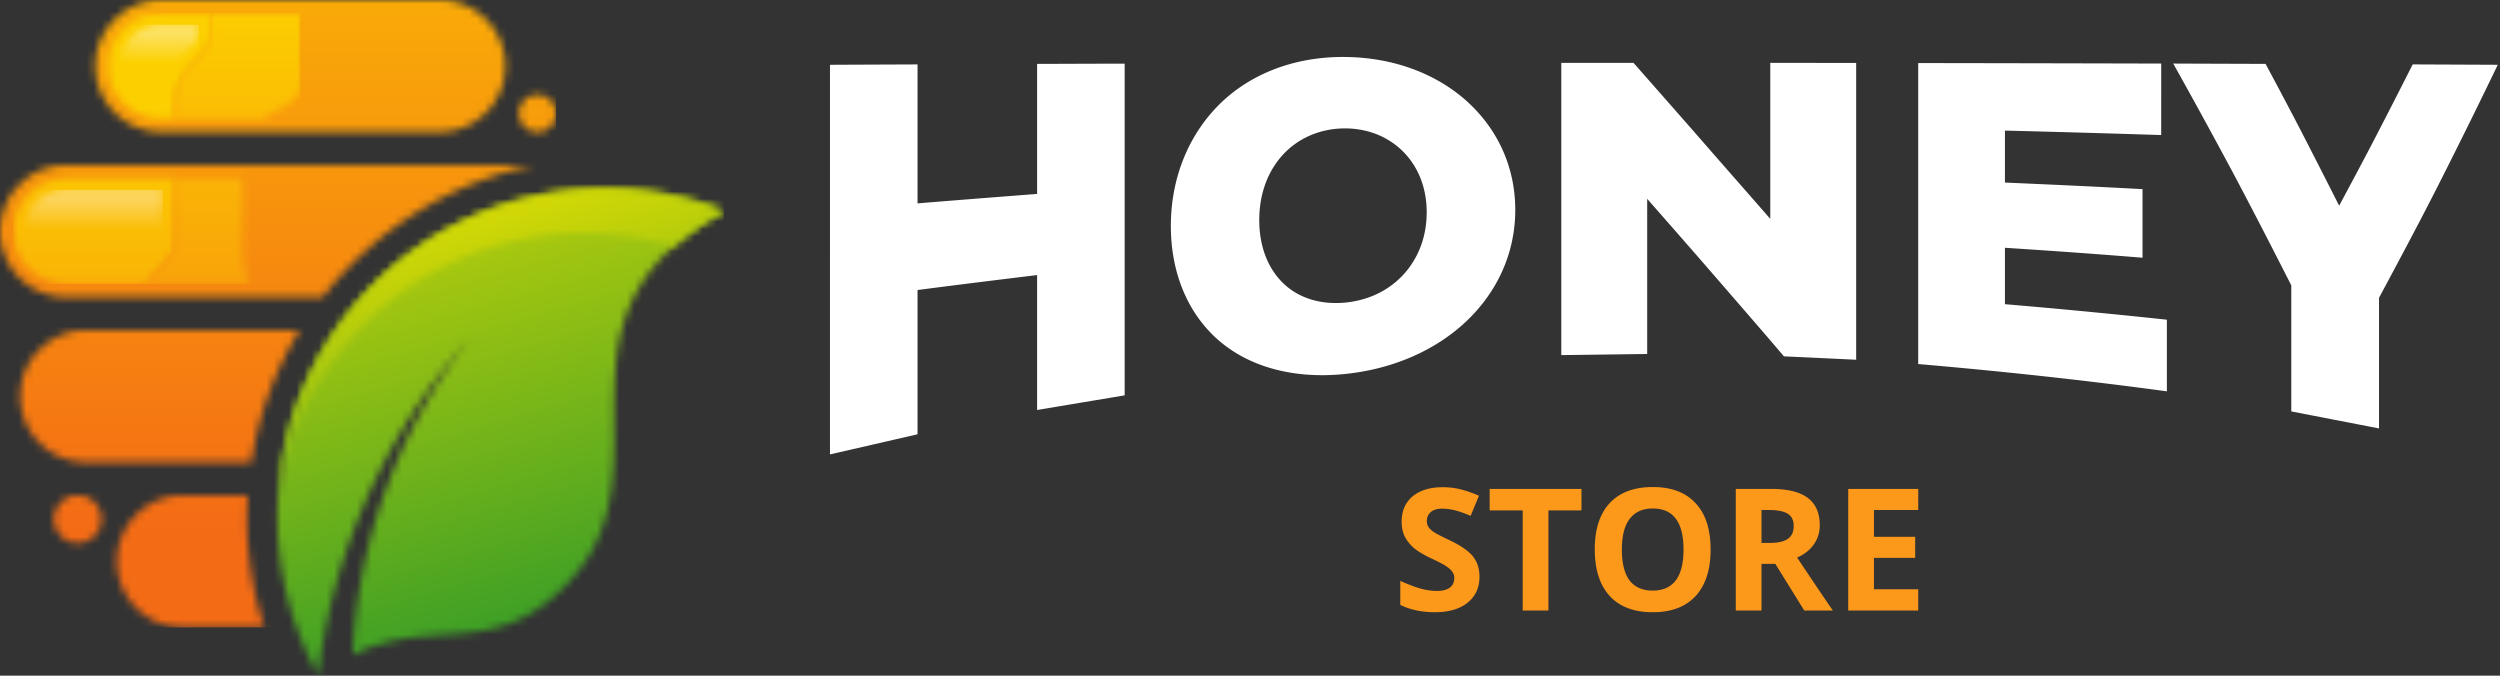 <svg xmlns="http://www.w3.org/2000/svg" width="333" height="90" fill="none"><rect width="100%" height="100%" fill="#333333" stroke="none"/><g clip-path="url(#a)"><mask id="b" width="75" height="84" x="0" y="0" maskUnits="userSpaceOnUse" style="mask-type:luminance"><path fill="#fff" d="M8.784 21.992H71.219c-11.217 2.296-21.258 8.632-28.244 17.596H8.784C3.956 39.586 0 35.628 0 30.79c0-4.84 3.953-8.798 8.784-8.798Zm2.683 21.991h28.46A47.309 47.309 0 0 0 33.48 61.58H11.467c-4.827 0-8.78-3.96-8.78-8.798s3.95-8.798 8.78-8.798Zm12.878 21.993h8.667l-.028.42a46.5 46.5 0 0 0 2.235 17.175H24.343c-4.83 0-8.78-3.96-8.78-8.796.002-4.84 3.95-8.8 8.782-8.8Zm47.248-48.38a2.483 2.483 0 0 0 2.482-2.485 2.483 2.483 0 0 0-2.482-2.484 2.483 2.483 0 0 0-2.479 2.484 2.483 2.483 0 0 0 2.48 2.484Zm-61.24 54.737a3.175 3.175 0 0 0 3.175-3.18 3.175 3.175 0 0 0-3.175-3.179 3.175 3.175 0 0 0-3.169 3.18 3.174 3.174 0 0 0 3.17 3.179ZM21.468 0h37.066c4.83 0 8.78 3.96 8.78 8.798s-3.95 8.797-8.78 8.797H21.467c-4.83 0-8.78-3.96-8.78-8.797 0-4.838 3.95-8.798 8.78-8.798Z"/></mask><g mask="url(#b)"><path fill="url(#c)" d="M74.075 0H0v83.571h74.075V0Z"/></g><mask id="d" width="28" height="37" x="1" y="1" maskUnits="userSpaceOnUse" style="mask-type:luminance"><path fill="#fff" d="M23.217 23.758H8.784c-3.858 0-7.02 3.168-7.02 7.032s3.164 7.031 7.02 7.031h10.715c1.488-2.412 3.717-2.903 3.717-5.632v-8.43h.001Zm-1.75-7.929h1.665c-.007-2.107.162-4.053 1.06-5.612 1.485-2.578 3.827-3.021 3.827-5.82v-2.63h-6.551c-3.858 0-7.02 3.167-7.02 7.03-.002 3.864 3.162 7.032 7.02 7.032Z"/></mask><g mask="url(#d)"><path fill="url(#e)" d="M28.019 1.766H1.764v36.055h26.255V1.766Z"/></g><mask id="f" width="19" height="6" x="3" y="25" maskUnits="userSpaceOnUse" style="mask-type:luminance"><path fill="#fff" d="M21.686 25.29H8.784c-3.016 0-5.491 2.481-5.491 5.5h18.392v-5.5Z"/></mask><g mask="url(#f)"><path fill="url(#g)" d="M21.686 25.29H3.295v5.5h18.391v-5.5Z"/></g><mask id="h" width="12" height="6" x="15" y="3" maskUnits="userSpaceOnUse" style="mask-type:luminance"><path fill="#fff" d="M23.286 8.798c.437-.63.944-1.18 1.513-1.731.433-.421.983-.895 1.322-1.391.275-.405.37-.794.37-1.279V3.3h-5.024c-3.011 0-5.49 2.48-5.49 5.5h7.31v-.002Z"/></mask><g mask="url(#h)"><path fill="url(#i)" d="M26.491 3.3H15.977v5.5H26.49V3.3Z"/></g><mask id="j" width="21" height="37" x="19" y="1" maskUnits="userSpaceOnUse" style="mask-type:luminance"><path fill="#fff" d="M32.256 23.758h-9.041v8.43c0 2.73-2.229 3.221-3.717 5.633H33.31l-.003-.004c-1.482-2.576-.974-6.218-.974-9.879v-.674c0-1.183-.055-2.364-.077-3.506ZM23.13 15.83h11.777C37.002 14.453 40 13.685 40 11.561V1.767H28.019v2.632c0 2.799-2.342 3.241-3.826 5.82-.9 1.558-1.07 3.504-1.062 5.611Z"/></mask><g mask="url(#j)"><path fill="url(#k)" d="M40.001 1.766H19.5v36.055h20.501V1.766Z"/></g><mask id="l" width="61" height="65" x="36" y="25" maskUnits="userSpaceOnUse" style="mask-type:luminance"><path fill="#fff" d="M96.462 28.128c-17.115-6.684-36.579-1.918-48.684 11.923C35.67 53.892 33.51 73.844 42.383 89.959a82.606 82.606 0 0 1 20.18-44.926A74.337 74.337 0 0 0 46.97 87.247c10.843-5.36 19.2.976 29.154-10.115 13.621-15.176-5.173-34.927 20.338-49.004Z"/></mask><g mask="url(#l)"><path fill="url(#m)" d="M96.462 21.442h-62.95V89.96h62.95V21.442Z"/></g><mask id="n" width="60" height="42" x="37" y="25" maskUnits="userSpaceOnUse" style="mask-type:luminance"><path fill="#fff" d="M96.462 28.128c-17.115-6.684-36.579-1.918-48.684 11.923a43.696 43.696 0 0 0-10.74 26.254A41.135 41.135 0 0 1 55.676 37.46a41.007 41.007 0 0 1 34.008-4.618h.004c1.812-1.628 4.037-3.204 6.773-4.714Z"/></mask><g mask="url(#n)"><path fill="url(#o)" d="M96.462 21.442H37.037v44.864h59.425V21.442Z"/></g></g><g clip-path="url(#p)"><path fill="#fff" fill-rule="evenodd" d="M332.703 8.63c-3.779-.02-7.554-.033-11.331-.052-1.644 3.25-3.277 6.451-4.91 9.601-1.612 3.123-3.265 6.185-4.886 9.223a1526.846 1526.846 0 0 0-4.911-9.63c-1.612-3.128-3.263-6.218-4.888-9.26-4.108-.018-8.22-.027-12.305-.046a859.05 859.05 0 0 1 7.865 14.364c2.637 4.954 5.24 10.024 7.863 15.18v16.791c3.888.752 7.774 1.512 11.684 2.264V39.672c2.621-4.893 5.29-9.87 7.887-14.988a891.443 891.443 0 0 0 7.932-16.055Zm-65.645 31.887v-7.513c6.109.394 12.219.826 18.328 1.325v-9.137c-6.109-.329-12.219-.611-18.328-.874v-6.922c6.929.17 13.862.372 20.814.592V8.466c-10.797-.027-21.594-.052-32.367-.065v40.09c11.042.948 22.083 2.136 33.123 3.635v-9.541a985.81 985.81 0 0 0-21.57-2.068ZM235.801 8.37v20.784c-3.044-3.494-6.109-6.967-9.132-10.439-3.019-3.46-6.064-6.902-9.086-10.345h-9.617V47.3c3.798-.047 7.617-.099 11.44-.15V26.487c3.021 3.437 6.07 6.91 9.085 10.396 3.025 3.494 6.089 7.006 9.13 10.584 3.199.141 6.402.301 9.621.45V8.386c-3.823-.003-7.642-.014-11.441-.014ZM178.885 40.33c-3.132.23-5.936-.667-7.931-2.574-2.002-1.916-3.221-4.827-3.221-8.443 0-3.606 1.214-6.64 3.221-8.78 1.992-2.122 4.799-3.357 7.931-3.428 3.131-.065 5.908 1.032 7.91 2.987 1.997 1.944 3.241 4.756 3.241 8.189 0 3.446-1.244 6.348-3.241 8.442-2.002 2.105-4.779 3.373-7.91 3.607Zm0 9.512c6.588-.62 12.324-3.169 16.416-7.034 4.036-3.818 6.532-8.964 6.532-14.847 0-5.87-2.474-10.932-6.532-14.551-4.07-3.623-9.818-5.822-16.416-5.822-6.596 0-12.373 2.288-16.416 6.269-4.088 4.03-6.511 9.758-6.511 16.242 0 6.503 2.43 11.898 6.511 15.358 4.045 3.429 9.812 5.006 16.416 4.385ZM138.143 8.512V25.83c-5.309.413-10.616.822-15.927 1.26V8.58c-3.887.017-7.775.03-11.663.05V60.524a3491.22 3491.22 0 0 0 11.663-2.68V38.63c5.311-.695 10.62-1.343 15.927-1.992v17.975c3.888-.658 7.775-1.296 11.663-1.953V8.476c-3.888.007-7.775.026-11.663.036Z" clip-rule="evenodd"/></g><path fill="#FC981A" d="M197.067 76.83c0 1.451-.529 2.601-1.588 3.448-1.043.847-2.503 1.27-4.379 1.27-1.724 0-3.251-.325-4.582-.975v-3.199c1.089.484 2.011.832 2.767 1.044.757.196 1.452.294 2.088.294.756 0 1.331-.143 1.724-.43.408-.288.613-.719.613-1.294 0-.317-.091-.597-.273-.84-.181-.256-.446-.498-.794-.725-.333-.227-1.028-.59-2.087-1.09-.983-.468-1.724-.914-2.223-1.338-.5-.438-.9-.938-1.203-1.497-.287-.575-.431-1.24-.431-1.997 0-1.437.484-2.563 1.452-3.38.983-.817 2.329-1.225 4.038-1.225.848 0 1.649.098 2.405.295.772.196 1.573.476 2.405.84l-1.111 2.676c-.863-.363-1.581-.612-2.156-.748a6.977 6.977 0 0 0-1.656-.205c-.65 0-1.149.152-1.497.454-.348.303-.522.696-.522 1.18 0 .302.068.567.204.794.151.227.378.446.681.658.302.212 1.028.59 2.178 1.134 1.512.726 2.548 1.452 3.108 2.178s.839 1.619.839 2.677ZM206.251 81.322h-3.426v-13.34h-4.401v-2.86h12.228v2.86h-4.401v13.34ZM227.852 73.2c0 2.677-.666 4.741-1.997 6.193-1.331 1.437-3.236 2.156-5.717 2.156-2.48 0-4.386-.719-5.717-2.156-1.331-1.452-1.997-3.524-1.997-6.216 0-2.693.666-4.75 1.997-6.171 1.331-1.422 3.244-2.133 5.74-2.133 2.48 0 4.378.718 5.694 2.155 1.331 1.422 1.997 3.48 1.997 6.171Zm-11.82 0c0 1.814.34 3.183 1.021 4.106.695.907 1.724 1.361 3.085 1.361 2.738 0 4.107-1.822 4.107-5.468 0-3.645-1.362-5.467-4.084-5.467-1.362 0-2.39.461-3.086 1.384-.696.907-1.043 2.268-1.043 4.083ZM234.633 72.315h1.112c1.089 0 1.89-.182 2.405-.545.514-.363.771-.93.771-1.701 0-.772-.265-1.316-.794-1.634-.529-.333-1.346-.5-2.45-.5h-1.044v4.38Zm0 2.79v6.217h-3.426v-16.2h4.719c2.193 0 3.819.401 4.878 1.203 1.059.802 1.588 2.02 1.588 3.653 0 .953-.264 1.8-.794 2.54-.514.742-1.255 1.324-2.223 1.748 2.435 3.645 4.023 5.997 4.764 7.056h-3.811l-3.857-6.217h-1.838ZM255.509 81.322h-9.324v-16.2h9.324v2.814h-5.898v3.562h5.49v2.813h-5.49v4.175h5.898v2.836Z"/><defs><linearGradient id="c" x1="37.038" x2="37.038" y1="70.735" y2="-42.424" gradientUnits="userSpaceOnUse"><stop stop-color="#F46B15"/><stop offset="1" stop-color="#FCD000"/></linearGradient><linearGradient id="e" x1="14.891" x2="14.891" y1="98.003" y2="14.86" gradientUnits="userSpaceOnUse"><stop stop-color="#F46B15"/><stop offset="1" stop-color="#FCD000"/></linearGradient><linearGradient id="g" x1="12.49" x2="12.49" y1="30.736" y2="18.658" gradientUnits="userSpaceOnUse"><stop stop-color="#FABD04"/><stop offset="1" stop-color="#fff"/></linearGradient><linearGradient id="i" x1="21.234" x2="21.234" y1="8.461" y2="-1.665" gradientUnits="userSpaceOnUse"><stop stop-color="#FCD000"/><stop offset="1" stop-color="#FDFDFD"/></linearGradient><linearGradient id="k" x1="29.75" x2="29.75" y1="87.298" y2="-1.052" gradientUnits="userSpaceOnUse"><stop stop-color="#F46B15"/><stop offset="1" stop-color="#FCD000"/></linearGradient><linearGradient id="m" x1="72.332" x2="51.473" y1="81.437" y2="8.583" gradientUnits="userSpaceOnUse"><stop stop-color="#3FA025"/><stop offset="1" stop-color="#E2DE02"/></linearGradient><linearGradient id="o" x1="77.111" x2="60.923" y1="80.045" y2="23.715" gradientUnits="userSpaceOnUse"><stop stop-color="#3FA025"/><stop offset="1" stop-color="#E2DE02"/></linearGradient><clipPath id="a"><path fill="#fff" d="M0 0h96.463v89.959H0z"/></clipPath><clipPath id="p"><path fill="#fff" d="M110.553 7.587h222.15v52.938h-222.15z"/></clipPath></defs></svg>